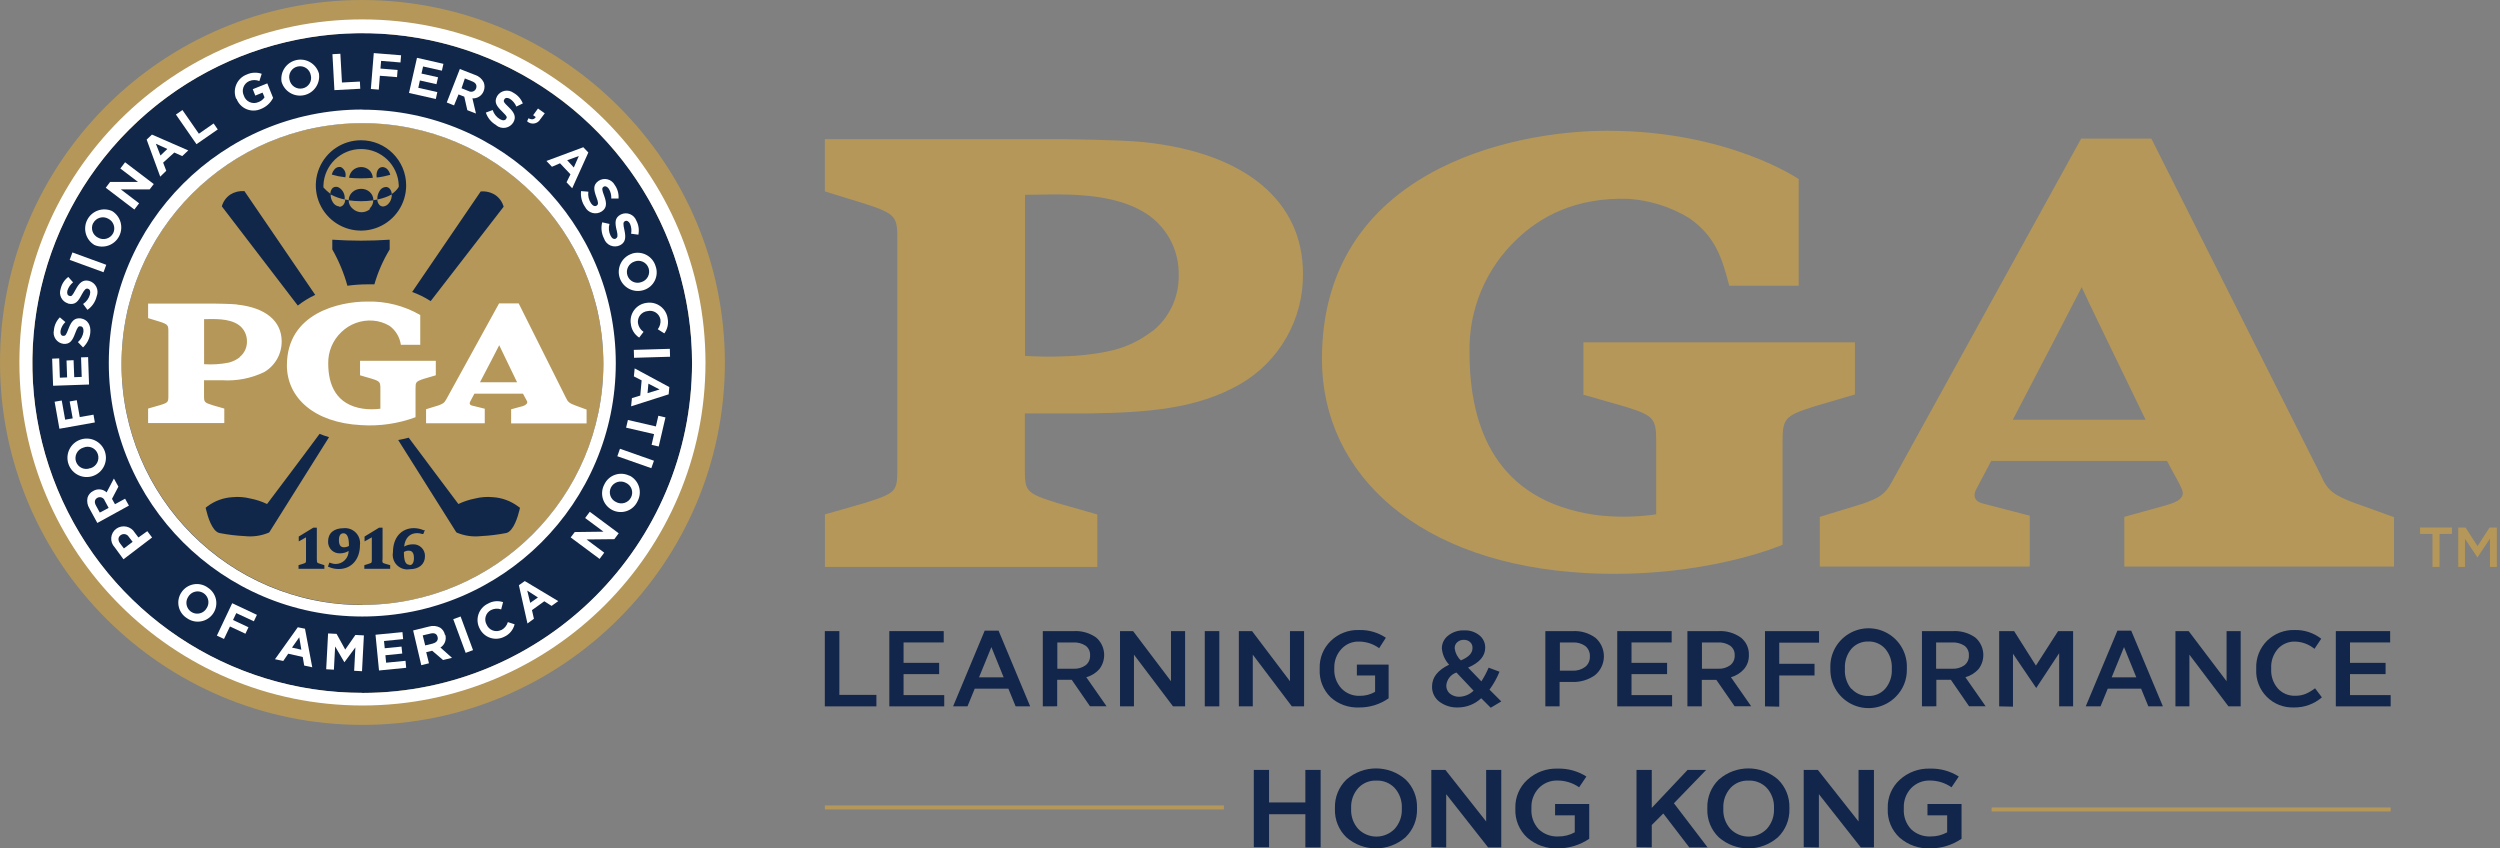<svg xmlns="http://www.w3.org/2000/svg" width="719" height="244" viewBox="0 0 719 244">
  <rect x="0" y="0" width="719" height="244" fill="#808080" stroke="none"/>
  <g fill="none" fill-rule="evenodd">
    <path fill="#B49759" fill-rule="nonzero" d="M678.008 144.973C671.031 142.382 669.423 141.15 667.438 136.617L618.724 39.857 598.545 39.857 544.086 138.601C542.122 142.32 540.326 143.197 535.73 144.868L523.364 148.649 523.364 162.938 583.755 162.938 583.755 148.315 570.344 144.826C567.482 144.137 567.608 142.215 568.255 140.92L572.663 132.564 623.236 132.564C625.91 137.64 626.641 138.664 627.414 140.481 628.709 143.176 626.202 144.388 623.048 145.286L610.953 148.649 610.953 162.938 688.516 162.938 688.516 148.733 677.862 144.889M578.888 120.72C586.784 105.659 597.897 84.164 598.691 82.597 599.464 84.414 609.616 105.387 617.074 120.72L578.888 120.72zM521.463 116.981L533.474 113.45 533.474 98.452 455.39 98.452 455.39 113.513 467.464 116.981C475.987 119.592 476.321 120.553 476.321 127.426L476.321 147.918C470.45 148.776 464.49 148.825 458.607 148.064 430.406 143.886 422.635 123.185 422.635 101.397 422.349 89.161 427.242 77.372 436.109 68.935 442.772 62.48 452.987 56.631 468.508 57.195 474.603 57.642 480.506 59.517 485.742 62.668 493.471 68.037 495.288 74.387 497.336 82.179L517.306 82.179 517.306 51.513C517.306 51.513 497.168 37.601 462.241 37.601 434.5 37.601 380.188 49.195 380.188 103.277 380.188 136.471 408.075 162.394 456.601 164.838 490.024 166.531 512.668 156.671 512.668 156.671L512.668 127.426C512.668 120.595 513.003 119.634 521.525 116.981M328.507 40.839C322.679 40.212 305.842 40.024 305.842 40.024L237.22 40.024 237.22 55.044 248.73 58.595C258.068 61.603 258.068 62.501 258.068 69.374L258.068 134.382C258.068 141.275 258.068 141.693 248.71 144.659L237.241 147.939 237.241 163.042 315.597 163.042 315.597 147.96 304.108 144.68C294.75 141.714 294.75 141.296 294.75 134.403L294.75 118.903 313.341 118.903C330.408 118.631 344.216 117.545 356.541 110.547 367.932 104.012 374.894 91.822 374.735 78.69 374.735 57.926 358.295 43.847 328.465 40.818M331.369 95.235C328.087 97.793 324.31 99.642 320.277 100.666 309.352 103.444 295.209 102.358 294.792 102.358L294.792 56.025C304.067 56.025 320.235 54.626 330.638 62.104 336.044 66.096 339.163 72.474 338.994 79.192 339.096 85.424 336.312 91.353 331.453 95.256"/>
    <path fill="#FFF" fill-rule="nonzero" d="M202.293,105.429 C202.293,160.275 157.831,204.737 102.985,204.737 C48.138,204.737 3.677,160.275 3.677,105.429 C3.677,50.582 48.138,6.121 102.985,6.121 C129.325,6.115 154.587,16.576 173.213,35.201 C191.838,53.826 202.299,79.089 202.293,105.429"/>
    <path fill="#B49759" fill-rule="nonzero" d="M104.238,0 C46.669,0 -2.96856641e-14,46.669 -2.96856641e-14,104.238 C-2.96856641e-14,161.807 46.669,208.477 104.238,208.477 C161.807,208.477 208.477,161.807 208.477,104.238 C208.362,46.717 161.76,0.115 104.238,0"/>
    <path fill="#11274A" fill-rule="nonzero" d="M104.196,9.546 C51.81,9.535 9.332,51.991 9.317,104.378 C9.301,156.764 51.754,199.245 104.141,199.264 C156.527,199.283 199.011,156.834 199.034,104.447 C199,52.074 156.57,9.616 104.196,9.546"/>
    <path fill="#B49759" fill-rule="nonzero" d="M104.238,173.967 C142.506,173.967 173.528,142.945 173.528,104.677 C173.528,66.409 142.506,35.387 104.238,35.387 C65.97,35.387 34.948,66.409 34.948,104.677 C34.994,142.926 65.989,173.921 104.238,173.967"/>
    <path fill="#11274A" d="M103.82,40.337 C98.563,40.337 93.824,43.505 91.814,48.363 C89.804,53.221 90.92,58.811 94.64,62.526 C98.361,66.24 103.953,67.347 108.807,65.329 C113.662,63.311 116.822,58.567 116.814,53.31 C116.802,46.142 110.988,40.337 103.82,40.337 M97.554,59.368 C96.805,59.296 96.136,58.868 95.757,58.219 C95.301,57.541 95.067,56.738 95.089,55.921 L95.089,55.921 C96.399,56.622 97.807,57.122 99.267,57.404 C99.267,58.428 98.682,59.389 97.637,59.493 M106.473,60.078 C105.064,61.358 102.912,61.358 101.502,60.078 C100.732,59.491 100.277,58.581 100.269,57.613 C100.269,57.613 100.269,57.613 100.269,57.613 C102.618,57.948 105.002,57.948 107.351,57.613 C107.35,58.516 106.962,59.375 106.285,59.974 M112.009,58.198 C111.638,58.843 110.991,59.282 110.254,59.389 C109.854,59.404 109.464,59.262 109.168,58.992 C108.755,58.556 108.517,57.983 108.5,57.383 C109.958,57.111 111.367,56.618 112.678,55.921 L112.678,55.921 C112.702,56.726 112.484,57.519 112.051,58.198 M112.678,55.879 C112.672,55.37 112.512,54.875 112.218,54.459 C111.957,54.039 111.501,53.78 111.006,53.769 C110.207,53.804 109.488,54.267 109.126,54.981 C108.686,55.702 108.475,56.54 108.521,57.383 C108.148,57.466 107.772,57.529 107.393,57.571 C107.392,56.668 107.004,55.809 106.327,55.211 C105.64,54.598 104.741,54.275 103.82,54.313 C102.899,54.302 102.009,54.646 101.335,55.273 C100.685,55.857 100.301,56.678 100.269,57.55 C99.882,57.505 99.499,57.435 99.12,57.341 C99.278,56.025 98.68,54.732 97.575,53.999 C97.02,53.621 96.291,53.621 95.736,53.999 C95.265,54.452 95,55.079 95.005,55.733 C94.29,55.188 93.626,54.58 93.021,53.916 L93.021,53.916 C93.021,53.686 93.021,53.477 93.021,53.226 C93.275,47.429 98.049,42.86 103.852,42.86 C109.654,42.86 114.428,47.429 114.683,53.226 C114.694,53.4 114.694,53.575 114.683,53.749 C114.156,54.596 113.442,55.311 112.594,55.837 M103.737,48.046 C102.853,48.076 102.012,48.433 101.376,49.048 C100.831,49.62 100.486,50.353 100.395,51.137 C102.667,51.346 104.953,51.346 107.225,51.137 C107.175,50.276 106.793,49.468 106.16,48.881 C105.488,48.305 104.621,48.007 103.737,48.046 M98.034,48.046 C97.442,47.925 96.828,48.096 96.384,48.505 C95.913,48.978 95.581,49.57 95.423,50.218 C96.694,50.586 97.994,50.844 99.308,50.991 C99.65,49.83 99.114,48.591 98.034,48.046 M109.899,48.046 C108.667,48.15 108.103,49.612 108.333,51.054 C109.654,50.907 110.961,50.648 112.239,50.281 C112.117,49.762 111.882,49.277 111.55,48.86 C111.169,48.332 110.55,48.027 109.899,48.046"/>
    <path fill="#11274A" fill-rule="nonzero" d="M90.66 84.811L70.293 54.96C68.863 54.852 67.436 55.203 66.219 55.963 65.037 56.769 64.179 57.968 63.796 59.347L85.647 87.882C87.193 86.667 88.876 85.637 90.66 84.811M123.853 86.608L144.847 59.451C144.465 58.073 143.606 56.874 142.424 56.067 141.179 55.285 139.711 54.933 138.246 55.065L118.527 83.976C120.32 84.61 122.037 85.444 123.645 86.461L123.853 86.608zM76.79 144.952C75.257 144.215 73.635 143.682 71.964 143.364 70.292 142.946 68.561 142.819 66.846 142.988 64.244 143.139 61.744 144.055 59.66 145.62L59.138 146.038 59.305 146.686C59.723 148.482 60.955 152.723 63.065 153.287 65.477 153.767 67.921 154.067 70.376 154.185 72.72 154.447 75.093 154.109 77.27 153.203L77.458 153.078 94.629 125.733C93.708 125.46 92.802 125.139 91.913 124.773 87.61 130.642 77.646 143.803 76.81 144.952M148.963 145.62C146.867 144.062 144.363 143.147 141.756 142.988 140.048 142.821 138.324 142.948 136.659 143.364 134.989 143.685 133.367 144.219 131.833 144.952 131.06 143.865 122.182 132.167 117.545 125.88 116.647 126.13 115.644 126.339 114.516 126.548L131.227 153.078 131.436 153.203C133.613 154.113 135.986 154.451 138.33 154.185 140.786 154.064 143.229 153.763 145.641 153.287 147.73 152.723 148.963 148.482 149.401 146.686L149.547 146.038 148.963 145.62zM107.664 81.803C108.684 78.267 110.166 74.882 112.072 71.734L112.072 68.935C106.577 69.307 101.064 69.307 95.569 68.935L95.569 71.734C97.444 75.023 98.903 78.531 99.914 82.179 101.748 81.921 103.598 81.788 105.45 81.782 106.223 81.782 106.954 81.782 107.664 81.782M91.12 160.953L91.12 151.762 90.096 151.762 85.918 154.31 85.918 155.71 88.007 154.54 88.007 154.54 88.007 160.995C88.007 161.872 88.007 161.872 87.004 162.186L85.856 162.541 85.856 163.585 86.608 163.585 89.114 163.585 93.292 163.585 93.292 162.541 91.913 162.102C91.182 161.872 91.141 161.872 91.141 160.953M110.025 160.953L110.025 151.762 109.022 151.762 104.844 154.31 104.844 155.71 106.933 154.54 106.933 154.54 106.933 160.995C106.933 161.872 106.933 161.872 105.93 162.186L104.781 162.541 104.781 163.585 105.533 163.585 108.04 163.585 112.218 163.585 112.218 162.541 110.756 162.123C110.004 161.893 109.962 161.893 109.962 160.974M98.828 151.908C96.029 151.908 94.358 153.328 94.358 155.71 94.311 156.658 94.678 157.579 95.363 158.236 96.048 158.893 96.984 159.221 97.93 159.136 98.757 159.121 99.566 158.883 100.269 158.446 100.269 160.515 98.599 162.195 96.53 162.206 96.036 162.195 95.548 162.096 95.089 161.914L94.734 161.789 94.316 162.958 94.629 163.084C95.513 163.463 96.466 163.655 97.428 163.648 101.084 163.648 103.528 160.869 103.528 156.754 103.695 155.444 103.253 154.129 102.329 153.184 101.405 152.24 100.1 151.77 98.786 151.908M100.353 157.005C99.947 157.247 99.488 157.384 99.016 157.402 98.222 157.402 97.47 157.13 97.47 155.313 97.47 154.436 97.7 153.37 98.765 153.37 99.831 153.37 100.353 154.519 100.353 156.796L100.353 157.005zM118.631 156.545C117.789 156.559 116.963 156.781 116.229 157.193 116.479 154.791 117.816 153.328 119.968 153.328 120.459 153.33 120.946 153.415 121.409 153.579L121.744 153.579 122.182 152.451 121.848 152.493C120.971 152.11 120.027 151.905 119.07 151.887 115.393 151.887 113.012 154.624 113.012 158.843 112.77 160.178 113.192 161.548 114.143 162.516 115.094 163.483 116.456 163.929 117.795 163.71 120.532 163.71 122.224 162.269 122.224 159.95 122.25 159.014 121.879 158.11 121.203 157.461 120.526 156.813 119.608 156.48 118.673 156.545M117.775 162.415C116.981 162.415 116.166 161.998 116.166 158.948L116.166 158.76C116.563 158.515 117.016 158.378 117.482 158.363 118.151 158.363 119.049 158.593 119.049 160.452 119.049 161.81 118.61 162.541 117.775 162.541"/>
    <path fill="#FFF" fill-rule="nonzero" d="M104.196,31.501 C63.938,31.501 31.3,64.133 31.292,104.391 C31.285,144.65 63.91,177.294 104.169,177.309 C144.427,177.325 177.078,144.706 177.101,104.447 C177.066,64.198 144.446,31.578 104.196,31.543 M104.196,174.009 C65.939,173.986 34.94,142.962 34.948,104.705 C34.956,66.448 65.967,35.436 104.224,35.428 C142.481,35.421 173.505,66.42 173.528,104.677 C173.482,142.926 142.487,173.921 104.238,173.967"/>
    <path fill="#FFF" fill-rule="nonzero" d="M104.238,5.577 C49.749,5.577 5.577,49.749 5.577,104.238 C5.577,158.727 49.749,202.899 104.238,202.899 C158.727,202.899 202.899,158.727 202.899,104.238 C202.83,49.778 158.698,5.647 104.238,5.577 M104.238,199.264 C65.862,199.29 31.251,176.19 16.551,140.74 C1.852,105.291 9.96,64.477 37.093,37.337 C64.226,10.198 105.038,2.081 140.491,16.773 C175.944,31.465 199.051,66.071 199.034,104.447 C198.977,156.804 156.554,199.237 104.196,199.306"/>
    <path fill="#FFF" fill-rule="nonzero" d="M59.744,168.975 C58.572,168.13 57.107,167.797 55.685,168.053 C54.263,168.309 53.006,169.132 52.203,170.332 L52.203,170.332 C51.387,171.519 51.093,172.988 51.389,174.397 C51.685,175.806 52.545,177.032 53.769,177.79 C54.943,178.629 56.406,178.958 57.826,178.702 C59.246,178.447 60.503,177.628 61.31,176.432 L61.31,176.432 C62.118,175.241 62.405,173.772 62.106,172.365 C61.806,170.958 60.946,169.733 59.723,168.975 M59.305,175.116 L59.305,175.116 C58.682,176.038 57.614,176.557 56.505,176.478 C55.395,176.399 54.411,175.734 53.925,174.734 C53.438,173.733 53.522,172.549 54.145,171.628 L54.145,171.628 C54.732,170.625 55.829,170.032 56.989,170.091 C58.149,170.149 59.18,170.849 59.663,171.906 C60.146,172.963 60,174.201 59.284,175.116"/>
    <polygon fill="#FFF" fill-rule="nonzero" points="62.376 182.803 64.423 183.764 66.136 180.171 70.585 182.26 71.463 180.401 67.013 178.312 67.953 176.328 73.009 178.688 73.886 176.829 66.784 173.487"/>
    <path fill="#FFF" fill-rule="nonzero" d="M85.647,180.401 L79.087,189.592 L81.469,190.094 L82.889,188.005 L87.067,188.945 L87.485,191.41 L89.804,191.911 L87.715,180.819 L85.647,180.401 Z M83.976,186.25 L86.064,183.284 L86.67,186.856 L83.976,186.25 Z"/>
    <polygon fill="#FFF" fill-rule="nonzero" points="99.287 186.814 96.802 182.302 94.358 182.177 93.814 192.475 96.029 192.601 96.384 185.916 99.016 190.428 99.079 190.428 102.212 186.187 101.857 192.914 104.113 193.039 104.656 182.741 102.212 182.615"/>
    <polygon fill="#FFF" fill-rule="nonzero" points="111.048 190.595 110.839 188.444 115.686 187.963 115.477 185.958 110.651 186.438 110.442 184.349 115.936 183.806 115.748 181.801 107.998 182.553 109.001 192.83 116.814 192.057 116.626 190.052"/>
    <path fill="#FFF" fill-rule="nonzero" d="M127.969,182.594 L127.969,182.594 C127.807,181.736 127.301,180.981 126.569,180.506 C125.594,179.985 124.452,179.872 123.394,180.192 L118.819,181.32 L121.159,191.305 L123.373,190.762 L122.579,187.566 L124.292,187.148 L124.292,187.148 L127.426,189.822 L129.995,189.196 L126.673,186.229 C127.898,185.465 128.469,183.983 128.073,182.594 M124.522,185.08 L122.287,185.623 L121.576,182.741 L123.77,182.218 C124.856,181.947 125.629,182.218 125.859,183.221 L125.859,183.221 C126.068,184.078 125.587,184.788 124.522,185.059"/>
    <polygon fill="#FFF" fill-rule="nonzero" points="132.071 177.371 134.327 177.371 134.327 187.69 132.071 187.69" transform="rotate(-20.27 133.199 182.53)"/>
    <path fill="#FFF" fill-rule="nonzero" d="M144.137 181.195C143.381 181.567 142.506 181.612 141.716 181.319 140.926 181.027 140.291 180.423 139.959 179.649L139.959 179.649C139.553 178.937 139.452 178.091 139.681 177.304 139.909 176.516 140.447 175.855 141.171 175.471 142.089 174.997 143.162 174.921 144.137 175.262L144.68 173.173C143.236 172.689 141.653 172.849 140.335 173.612 139.042 174.217 138.054 175.328 137.604 176.683 137.154 178.038 137.28 179.518 137.954 180.777L137.954 180.777C138.572 182.042 139.675 183.004 141.012 183.444 142.349 183.885 143.807 183.767 145.056 183.117 146.535 182.442 147.621 181.125 148.002 179.545L146.059 178.918C145.77 179.907 145.091 180.736 144.179 181.216M149.234 168.306L151.699 179.315 153.558 177.957 152.994 175.471 156.545 172.923 158.634 174.26 160.556 172.881 150.926 167.115 149.234 168.306zM154.707 171.836L152.493 173.382 151.636 169.852 154.707 171.836zM39.815 154.582L38.771 153.203C38.244 152.306 37.364 151.673 36.346 151.458 35.328 151.244 34.267 151.467 33.423 152.075L33.423 152.075C32.6 152.684 32.079 153.618 31.995 154.639 31.911 155.659 32.272 156.667 32.984 157.402L35.512 160.849 43.742 154.582 42.364 152.764 39.815 154.582zM35.637 157.736L34.572 156.336C33.883 155.417 33.883 154.519 34.697 153.913L34.697 153.913C35.064 153.644 35.528 153.542 35.974 153.633 36.42 153.725 36.806 154.001 37.037 154.394L38.144 155.835 35.637 157.736zM35.972 143.427L33.068 145.014 32.211 143.469 32.211 143.469 34.05 139.959 32.755 137.62 30.666 141.609C29.615 140.62 28.031 140.457 26.801 141.213L26.801 141.213C26.011 141.595 25.42 142.293 25.172 143.134 24.944 144.196 25.139 145.305 25.715 146.226L27.992 150.404 37.079 145.411 35.972 143.427zM28.702 147.417L27.616 145.432C27.073 144.471 27.177 143.615 28.034 143.155L28.034 143.155C28.417 142.955 28.869 142.933 29.27 143.093 29.671 143.254 29.983 143.582 30.123 143.991L31.251 146.08 28.702 147.417zM26.759 136.888C29.644 135.879 31.163 132.722 30.154 129.838 29.144 126.954 25.988 125.434 23.104 126.444L23.104 126.444C20.219 127.453 18.7 130.61 19.709 133.494 20.719 136.378 23.875 137.898 26.759 136.888L26.759 136.888zM25.924 134.653C25.141 134.962 24.266 134.938 23.502 134.587 22.737 134.236 22.148 133.589 21.871 132.794 21.591 131.98 21.655 131.087 22.05 130.321 22.444 129.556 23.134 128.985 23.96 128.742L23.96 128.742C24.757 128.392 25.665 128.394 26.46 128.748 27.255 129.102 27.865 129.774 28.138 130.601 28.412 131.415 28.345 132.305 27.951 133.069 27.558 133.833 26.871 134.404 26.049 134.653L25.924 134.653z"/>
    <polygon fill="#FFF" fill-rule="nonzero" points="26.885 119.258 22.937 119.947 22.08 115.101 20.033 115.456 20.91 120.323 18.738 120.699 17.756 115.184 15.709 115.539 17.088 123.31 27.282 121.493"/>
    <polygon fill="#FFF" fill-rule="nonzero" points="25.339 102.713 23.313 102.776 23.501 108.395 21.349 108.479 21.161 103.591 19.135 103.674 19.302 108.541 17.213 108.625 17.025 103.068 14.999 103.152 15.27 110.944 25.61 110.589"/>
    <path fill="#FFF" fill-rule="nonzero" d="M18.132 98.891L18.132 98.891C20.221 99.099 20.889 97.804 21.641 95.799 22.268 94.128 22.581 93.71 23.166 93.856L23.166 93.856C23.772 93.856 24.086 94.504 24.002 95.444 23.839 96.583 23.276 97.627 22.414 98.389L23.877 99.914C25.054 98.819 25.796 97.335 25.966 95.736 26.195 93.522 25.214 91.851 23.166 91.558L23.166 91.558C21.349 91.37 20.493 92.478 19.72 94.504 18.947 96.53 18.821 96.593 18.153 96.593L18.153 96.593C17.652 96.593 17.296 96.05 17.401 95.172 17.588 94.197 18.077 93.305 18.8 92.624L17.213 91.266C16.229 92.262 15.623 93.569 15.5 94.963 15.298 95.852 15.48 96.784 16.001 97.531 16.522 98.279 17.333 98.772 18.236 98.891M19.615 87.318L19.615 87.318C21.704 87.798 22.498 86.649 23.501 84.728 24.357 83.161 24.712 82.889 25.276 83.035L25.276 83.035C25.861 83.182 26.091 83.808 25.861 84.728 25.553 85.833 24.855 86.79 23.898 87.422L25.151 89.114C26.484 88.19 27.429 86.807 27.804 85.229 28.167 84.348 28.131 83.354 27.707 82.501 27.283 81.649 26.511 81.021 25.59 80.779L25.59 80.779C23.835 80.341 22.811 81.323 21.788 83.223 20.764 85.124 20.597 85.312 19.929 85.083L19.929 85.083C19.448 84.957 19.176 84.435 19.385 83.579 19.682 82.642 20.249 81.813 21.015 81.197L19.636 79.651C18.521 80.497 17.744 81.711 17.443 83.077 17.147 83.908 17.203 84.823 17.597 85.611 17.991 86.4 18.69 86.993 19.532 87.255"/>
    <polygon fill="#FFF" fill-rule="nonzero" points="24.162 70.269 26.439 70.269 26.439 80.63 24.162 80.63" transform="rotate(-69.95 25.3 75.45)"/>
    <path fill="#FFF" fill-rule="nonzero" d="M27.156,70.46 L27.156,70.46 C29.819,71.623 32.927,70.52 34.262,67.939 C35.596,65.358 34.699,62.185 32.211,60.684 L32.211,60.684 C29.549,59.521 26.441,60.624 25.106,63.205 C23.772,65.786 24.668,68.959 27.156,70.46 M26.801,64.193 C27.191,63.436 27.872,62.87 28.688,62.626 C29.503,62.382 30.383,62.48 31.125,62.898 L31.125,62.898 C31.869,63.262 32.437,63.908 32.704,64.692 C32.97,65.476 32.914,66.334 32.546,67.076 C32.148,67.831 31.461,68.392 30.643,68.632 C29.824,68.872 28.943,68.771 28.201,68.35 L28.201,68.35 C27.453,67.99 26.881,67.345 26.614,66.559 C26.347,65.774 26.407,64.913 26.78,64.172"/>
    <polygon fill="#FFF" fill-rule="nonzero" points="40.003 58.47 34.76 54.48 43.032 54.48 44.223 52.934 35.972 46.667 34.614 48.463 39.69 52.328 31.668 52.328 30.415 53.999 38.645 60.266"/>
    <path fill="#FFF" fill-rule="nonzero" d="M47.816,49.111 L46.918,46.771 L50.135,43.868 L52.412,44.891 L54.145,43.262 L43.701,38.708 L42.176,40.149 L46.082,50.803 L47.816,49.111 Z M48.129,42.844 L46.145,44.724 L44.829,41.34 L48.129,42.844 Z"/>
    <polygon fill="#FFF" fill-rule="nonzero" points="62.627 37.225 61.436 35.512 57.195 38.457 52.474 31.647 50.594 32.943 56.506 41.466"/>
    <path fill="#FFF" fill-rule="nonzero" d="M68.016 28.368C68.51 29.732 69.55 30.827 70.887 31.391 72.224 31.954 73.735 31.933 75.056 31.334 76.567 30.736 77.807 29.607 78.544 28.159L76.873 23.981 72.695 25.652 73.426 27.49 75.515 26.634 76.079 27.992C75.653 28.633 75.03 29.117 74.304 29.371 73.505 29.727 72.592 29.725 71.794 29.366 70.996 29.007 70.389 28.325 70.126 27.49L70.126 27.49C69.761 26.731 69.723 25.856 70.018 25.068 70.314 24.279 70.919 23.645 71.693 23.313 72.622 22.926 73.667 22.926 74.596 23.313L75.265 21.224C73.857 20.735 72.315 20.809 70.961 21.433 69.617 21.94 68.535 22.971 67.964 24.29 67.393 25.609 67.382 27.103 67.932 28.431L68.016 28.368zM80.967 23.48C81.758 26.287 84.598 27.993 87.448 27.374 90.298 26.754 92.172 24.022 91.725 21.14L91.725 21.14C90.926 18.349 88.1 16.656 85.262 17.268 82.424 17.879 80.546 20.586 80.967 23.459L80.967 23.48zM85.647 19.114C86.479 18.937 87.348 19.106 88.054 19.583 88.759 20.059 89.24 20.803 89.386 21.641L89.386 21.641C89.598 22.457 89.465 23.324 89.018 24.039 88.572 24.754 87.851 25.255 87.025 25.422 86.193 25.6 85.325 25.434 84.616 24.962 83.908 24.49 83.421 23.752 83.265 22.916L83.265 22.916C83.054 22.094 83.189 21.222 83.639 20.503 84.089 19.784 84.815 19.282 85.647 19.114"/>
    <polygon fill="#FFF" fill-rule="nonzero" points="103.612 25.527 103.507 23.459 98.347 23.73 97.888 15.458 95.611 15.584 96.175 25.924"/>
    <polygon fill="#FFF" fill-rule="nonzero" points="109.252 21.788 114.182 22.185 114.349 20.117 109.419 19.72 109.607 17.505 115.184 17.965 115.351 15.897 107.497 15.27 106.661 25.59 108.938 25.778"/>
    <polygon fill="#FFF" fill-rule="nonzero" points="125.775 26.488 120.302 25.255 120.762 23.145 125.525 24.211 125.984 22.226 121.221 21.161 121.681 19.114 127.091 20.325 127.53 18.362 119.926 16.628 117.628 26.738 125.337 28.472"/>
    <path fill="#FFF" fill-rule="nonzero" d="M131.875 27.156L133.525 27.804 133.525 27.804 134.403 31.689 136.888 32.65 135.865 28.284C137.286 28.376 138.6 27.528 139.103 26.195L139.103 26.195C139.437 25.379 139.437 24.463 139.103 23.647 138.599 22.652 137.719 21.9 136.659 21.558L132.251 19.845 128.491 29.475 130.58 30.311 131.875 27.156zM133.692 22.561L135.781 23.396C136.826 23.793 137.264 24.503 136.909 25.485L136.909 25.485C136.743 25.871 136.422 26.17 136.025 26.309 135.628 26.448 135.191 26.414 134.82 26.216L132.731 25.381 133.692 22.561zM142.758 36.076C143.504 36.668 144.47 36.909 145.406 36.737 146.343 36.565 147.16 35.996 147.646 35.178L147.646 35.178C148.545 33.611 147.897 32.358 146.33 30.854 144.764 29.35 144.722 29.141 145.056 28.556L145.056 28.556C145.307 28.117 145.913 27.992 146.665 28.431 147.484 28.969 148.124 29.74 148.503 30.645L150.362 29.747C149.852 28.45 148.907 27.372 147.688 26.697 146.955 26.159 146.03 25.953 145.137 26.127 144.244 26.302 143.465 26.842 142.988 27.616L142.988 27.616C141.985 29.412 142.863 30.561 144.409 32.065 145.954 33.569 145.85 33.736 145.578 34.154L145.578 34.154C145.265 34.697 144.597 34.739 143.782 34.28 142.786 33.688 142.043 32.751 141.693 31.647L139.729 32.379C140.242 33.912 141.307 35.2 142.717 35.992M155.459 34.217L156.671 32.588 154.728 31.209 153.328 33.131 154.08 33.653C153.663 34.384 152.952 34.509 151.991 34.008L151.595 34.885C152.154 35.409 152.928 35.64 153.683 35.508 154.438 35.377 155.088 34.899 155.438 34.217M161.057 46.959L164.066 50.135 162.938 52.432 164.567 54.145 169.204 43.868 167.763 42.343 157.151 46.291 158.739 47.962 161.057 46.959zM166.468 44.87L165.026 48.171 163.126 46.082 166.468 44.87zM167.115 54.96C166.933 56.567 167.341 58.186 168.264 59.514 168.691 60.369 169.465 60.999 170.389 61.243 171.313 61.487 172.297 61.321 173.09 60.788L173.09 60.788C174.573 59.765 174.51 58.365 173.758 56.318 173.111 54.605 173.027 54.104 173.591 53.707L173.591 53.707C174.009 53.435 174.594 53.581 175.095 54.292 175.611 55.131 175.859 56.107 175.805 57.091L177.894 57.091C177.996 55.699 177.604 54.316 176.787 53.184 176.357 52.383 175.609 51.799 174.727 51.577 173.844 51.354 172.909 51.513 172.15 52.015L172.15 52.015C170.458 53.184 170.771 54.626 171.502 56.652 172.15 58.323 172.108 58.741 171.628 59.117L171.628 59.117C171.126 59.472 170.5 59.222 169.977 58.47 169.321 57.487 169.046 56.298 169.204 55.127L167.115 54.96zM177.351 66.157C177.748 67.912 177.644 68.246 177.121 68.622L177.121 68.622C176.578 68.893 175.993 68.622 175.576 67.724 175.072 66.69 174.968 65.507 175.283 64.402L173.194 63.943C172.793 65.507 172.978 67.164 173.716 68.601 174.018 69.507 174.695 70.24 175.575 70.612 176.455 70.984 177.452 70.959 178.312 70.544L178.312 70.544C179.921 69.708 180.046 68.329 179.586 66.199 179.19 64.402 179.169 63.901 179.774 63.587L179.774 63.587C180.234 63.358 180.798 63.587 181.195 64.36 181.584 65.261 181.693 66.258 181.508 67.222L183.597 67.494C183.879 66.123 183.672 64.697 183.012 63.462 182.696 62.61 182.036 61.93 181.194 61.588 180.351 61.246 179.404 61.275 178.584 61.666L178.584 61.666C176.745 62.606 176.85 64.068 177.33 66.157M181.738 72.967C178.854 73.913 177.283 77.018 178.229 79.902 179.175 82.786 182.28 84.358 185.164 83.411L185.164 83.411C186.543 82.975 187.683 81.994 188.322 80.697 188.961 79.4 189.042 77.898 188.548 76.539 188.134 75.151 187.179 73.987 185.898 73.311 184.617 72.636 183.117 72.504 181.738 72.946L181.738 72.967zM182.511 75.202C183.302 74.904 184.181 74.943 184.943 75.31 185.704 75.677 186.283 76.34 186.543 77.145 186.809 77.951 186.738 78.83 186.344 79.582 185.95 80.334 185.268 80.895 184.454 81.135L184.454 81.135C183.665 81.432 182.789 81.393 182.031 81.025 181.272 80.658 180.698 79.995 180.443 79.192 180.182 78.386 180.257 77.509 180.65 76.758 181.043 76.008 181.721 75.447 182.532 75.202L182.511 75.202zM185.916 87.109L185.916 87.109C184.512 87.289 183.241 88.031 182.395 89.165 181.548 90.299 181.198 91.728 181.425 93.125 181.58 94.745 182.464 96.205 183.827 97.094L185.08 95.444C184.217 94.86 183.635 93.945 183.472 92.916 183.372 92.089 183.611 91.256 184.134 90.607 184.657 89.958 185.42 89.548 186.25 89.469L186.25 89.469C187.067 89.279 187.926 89.433 188.625 89.895 189.325 90.358 189.803 91.088 189.948 91.913 190.065 92.905 189.787 93.903 189.175 94.692L191.055 95.882C191.946 94.686 192.302 93.173 192.037 91.705 191.868 90.268 191.118 88.964 189.961 88.095 188.804 87.227 187.342 86.87 185.916 87.109"/>
    <polygon fill="#FFF" fill-rule="nonzero" points="182.317 100.473 192.678 100.473 192.678 102.75 182.317 102.75" transform="rotate(-1.68 187.498 101.612)"/>
    <path fill="#FFF" fill-rule="nonzero" d="M182.302,108.249 L184.537,109.398 L184.14,113.764 L181.738,114.495 L181.508,116.855 L192.308,113.409 L192.496,111.32 L182.532,105.951 L182.302,108.249 Z M186.48,110.338 L189.697,112.009 L186.229,113.074 L186.48,110.338 Z"/>
    <polygon fill="#FFF" fill-rule="nonzero" points="188.632 122.642 180.589 120.783 180.067 122.997 188.109 124.856 187.399 127.948 189.446 128.407 191.389 120.052 189.342 119.571"/>
    <polygon fill="#FFF" fill-rule="nonzero" points="181.672 126.678 183.949 126.678 183.949 137.039 181.672 137.039" transform="rotate(-70.62 182.81 131.859)"/>
    <path fill="#FFF" fill-rule="nonzero" d="M181.07,136.847 L181.07,136.847 C179.781,136.182 178.277,136.072 176.905,136.541 C175.533,137.01 174.412,138.018 173.8,139.332 C173.114,140.609 172.97,142.109 173.403,143.492 C173.835,144.876 174.807,146.027 176.098,146.686 L176.098,146.686 C177.394,147.346 178.905,147.447 180.278,146.966 C181.651,146.484 182.767,145.462 183.367,144.137 C184.054,142.86 184.197,141.361 183.765,139.977 C183.332,138.594 182.361,137.443 181.07,136.784 M181.487,143.051 C181.105,143.809 180.431,144.38 179.619,144.632 C178.808,144.884 177.929,144.796 177.184,144.388 L177.184,144.388 C176.425,144.039 175.839,143.399 175.56,142.612 C175.281,141.825 175.332,140.959 175.701,140.21 C176.088,139.45 176.766,138.879 177.58,138.627 C178.395,138.375 179.277,138.464 180.025,138.873 L180.025,138.873 C180.784,139.221 181.37,139.862 181.645,140.651 C181.921,141.439 181.864,142.306 181.487,143.051"/>
    <polygon fill="#FFF" fill-rule="nonzero" points="168.285 148.983 173.57 152.911 165.298 153.015 164.128 154.561 172.442 160.744 173.779 158.948 168.682 155.146 176.683 155.062 177.936 153.37 169.622 147.187"/>
    <path fill="#FFF" fill-rule="nonzero" d="M121.994 108.917L125.337 107.936 125.337 103.758 103.549 103.758 103.549 107.936 106.912 108.917C109.293 109.649 109.398 109.92 109.398 111.821L109.398 117.545C107.755 117.766 106.09 117.766 104.447 117.545 96.572 116.396 94.399 110.589 94.399 104.51 94.338 101.111 95.711 97.843 98.18 95.506 100.588 93.168 103.878 91.968 107.225 92.206 108.922 92.326 110.568 92.841 112.03 93.71 113.806 95.015 114.98 96.98 115.289 99.162L120.866 99.162 120.866 90.597C116.201 87.903 110.876 86.565 105.492 86.733 97.763 86.733 82.513 89.95 82.513 105.074 82.513 114.349 90.305 121.576 103.841 122.266 109.166 122.622 114.506 121.846 119.508 119.989L119.508 111.821C119.508 109.92 119.508 109.732 121.973 108.917M68.1 87.548C66.47 87.38 61.833 87.318 61.833 87.318L42.594 87.318 42.594 91.496 45.811 92.478C48.422 93.313 48.422 93.564 48.422 95.486L48.422 113.722C48.422 115.644 48.422 115.811 45.79 116.584L42.594 117.503 42.594 121.681 64.507 121.681 64.507 117.503 61.29 116.584C58.678 115.769 58.678 115.644 58.678 113.722L58.678 109.356 63.88 109.356C68.03 109.628 72.18 108.829 75.933 107.037 79.098 105.216 81.037 101.832 81.009 98.18 81.009 92.373 76.434 88.446 68.1 87.589M68.935 102.755C68.011 103.468 66.952 103.986 65.823 104.28 63.48 104.755 61.084 104.91 58.699 104.74L58.699 91.788C61.29 91.788 65.823 91.412 68.726 93.501 70.197 94.604 71.051 96.343 71.024 98.18 71.067 99.921 70.294 101.583 68.935 102.672M165.737 116.709C163.773 115.999 163.334 115.644 162.77 114.411L149.171 87.255 143.531 87.255 128.324 114.892C127.76 115.936 127.279 116.166 126.005 116.626L122.537 117.691 122.537 121.723 139.416 121.723 139.416 117.545 135.781 116.647C134.967 116.459 135.008 115.915 135.196 115.56 135.196 115.56 135.677 114.62 136.429 113.221L150.404 113.221C151.156 114.641 151.365 114.934 151.595 115.435 151.824 115.936 151.26 116.521 150.383 116.793L146.999 117.712 146.999 121.764 168.703 121.764 168.703 117.795 165.737 116.709M138.037 109.941C140.252 105.763 143.364 99.726 143.573 99.287 143.782 99.789 146.623 105.554 148.712 109.941L138.037 109.941z"/>
    <polygon fill="#B49759" fill-rule="nonzero" points="699.587 153.558 696.015 153.558 696.015 151.72 705.185 151.72 705.185 153.558 701.613 153.558 701.613 163.042 699.587 163.042"/>
    <polygon fill="#B49759" fill-rule="nonzero" points="706.982 151.72 709.092 151.72 712.538 157.068 715.985 151.72 718.095 151.72 718.095 163.042 716.111 163.042 716.111 154.916 712.538 160.264 712.476 160.264 708.925 154.958 708.925 163.042 706.982 163.042"/>
    <polygon fill="#12254A" fill-rule="nonzero" points="237.22 203.15 237.22 181.508 241.398 181.508 241.398 199.849 252.052 199.849 252.052 203.15"/>
    <polygon fill="#12254A" fill-rule="nonzero" points="255.77 203.15 255.77 181.508 271.416 181.508 271.416 184.767 259.864 184.767 259.864 190.637 270.1 190.637 270.1 193.875 259.864 193.875 259.864 199.912 271.563 199.912 271.563 203.15"/>
    <path fill="#12254A" fill-rule="nonzero" d="M274.111 203.15L283.198 181.383 287.188 181.383 296.275 203.15 292.097 203.15 290.008 198.053 280.336 198.053 278.247 203.15 274.111 203.15zM281.569 194.794L288.65 194.794 285.12 186.104 281.569 194.794zM299.91 203.15L299.91 181.508 308.829 181.508C311.103 181.383 313.354 182.023 315.221 183.326 317.918 185.62 318.34 189.627 316.182 192.433 315.18 193.559 313.875 194.371 312.422 194.773L318.25 203.129 313.488 203.129 308.224 195.504 304.046 195.504 304.046 203.129 299.91 203.15zM304.087 192.329L308.746 192.329C309.989 192.4 311.219 192.046 312.234 191.326 313.102 190.638 313.577 189.569 313.509 188.464 313.576 187.389 313.097 186.353 312.234 185.707 311.18 185.026 309.936 184.697 308.683 184.767L304.087 184.767 304.087 192.329z"/>
    <polygon fill="#12254A" fill-rule="nonzero" points="322.115 203.15 322.115 181.508 325.875 181.508 336.779 195.922 336.779 181.508 340.832 181.508 340.832 203.15 337.364 203.15 326.126 188.276 326.126 203.15"/>
    <polygon fill="#12254A" fill-rule="nonzero" points="346.493 203.15 346.493 181.508 350.671 181.508 350.671 203.15"/>
    <polygon fill="#12254A" fill-rule="nonzero" points="356.29 203.15 356.29 181.508 360.092 181.508 370.996 195.922 370.996 181.508 375.049 181.508 375.049 203.15 371.539 203.15 360.301 188.276 360.301 203.15"/>
    <path fill="#12254A" fill-rule="nonzero" d="M390.904 203.463C387.888 203.611 384.937 202.56 382.694 200.539 380.554 198.458 379.406 195.561 379.54 192.58L379.54 192.183C379.446 189.22 380.616 186.357 382.757 184.307 384.936 182.205 387.878 181.081 390.904 181.195 393.627 181.122 396.306 181.895 398.57 183.409L396.648 186.417C394.962 185.187 392.929 184.522 390.841 184.516 388.947 184.456 387.119 185.217 385.828 186.605 384.443 188.078 383.693 190.036 383.739 192.057L383.739 192.371C383.644 194.462 384.397 196.503 385.828 198.032 387.194 199.437 389.092 200.196 391.05 200.121 392.604 200.151 394.136 199.753 395.479 198.972L395.479 194.272 390.235 194.272 390.235 191.138 399.364 191.138 399.364 200.831C396.89 202.575 393.93 203.496 390.904 203.463L390.904 203.463zM431.764 201.729L428.735 203.547 425.998 200.81C424.169 202.521 421.756 203.47 419.251 203.463 417.343 203.528 415.471 202.939 413.945 201.792 412.587 200.757 411.809 199.133 411.856 197.426L411.856 197.426C411.856 194.815 413.485 192.747 416.765 191.159 415.561 189.871 414.825 188.216 414.676 186.459L414.676 186.459C414.68 185.04 415.335 183.7 416.452 182.824 417.779 181.758 419.451 181.215 421.152 181.299 422.718 181.232 424.255 181.737 425.476 182.72 426.553 183.581 427.17 184.892 427.147 186.271L427.147 186.271C427.147 188.694 425.497 190.595 422.217 191.995L426.04 195.964C426.848 194.71 427.546 193.389 428.129 192.016L431.262 193.185C430.512 195.015 429.544 196.747 428.38 198.345L431.764 201.729zM423.805 198.638L418.875 193.415C417.225 193.968 416.071 195.461 415.95 197.196L415.95 197.196C415.936 198.08 416.319 198.924 416.995 199.494 417.761 200.099 418.714 200.417 419.69 200.392 421.234 200.348 422.704 199.721 423.805 198.638L423.805 198.638zM423.491 186.438L423.491 186.313C423.521 185.687 423.268 185.081 422.802 184.663 422.311 184.22 421.666 183.988 421.006 184.015 420.305 183.982 419.621 184.231 419.105 184.704 418.612 185.125 418.342 185.75 418.373 186.396L418.373 186.522C418.549 187.829 419.177 189.034 420.149 189.927 422.363 189.008 423.491 187.838 423.491 186.438L423.491 186.438zM444.443 203.15L444.443 181.508 452.381 181.508C454.706 181.385 457.002 182.072 458.878 183.451 460.434 184.813 461.313 186.79 461.281 188.858 461.249 190.926 460.309 192.875 458.711 194.188 456.779 195.55 454.45 196.233 452.089 196.131L448.538 196.131 448.538 203.15 444.443 203.15zM448.621 192.893L452.277 192.893C453.58 192.955 454.865 192.564 455.912 191.786 456.799 191.072 457.295 189.979 457.249 188.84 457.324 187.672 456.835 186.538 455.933 185.791 454.877 185.053 453.604 184.692 452.319 184.767L448.621 184.767 448.621 192.893z"/>
    <polygon fill="#12254A" fill-rule="nonzero" points="465.124 203.15 465.124 181.508 480.77 181.508 480.77 184.767 469.218 184.767 469.218 190.637 479.454 190.637 479.454 193.875 469.218 193.875 469.218 199.912 480.896 199.912 480.896 203.15"/>
    <path fill="#12254A" fill-rule="nonzero" d="M485.303,203.15 L485.303,181.508 L494.223,181.508 C496.498,181.376 498.75,182.017 500.615,183.326 C502.184,184.531 503.065,186.426 502.976,188.402 C503.025,189.873 502.527,191.31 501.576,192.433 C500.574,193.559 499.268,194.371 497.816,194.773 L503.644,203.129 L498.881,203.129 L493.617,195.525 L489.439,195.525 L489.439,203.15 L485.303,203.15 Z M489.481,192.329 L494.139,192.329 C495.376,192.4 496.599,192.046 497.607,191.326 C498.479,190.64 498.963,189.572 498.902,188.464 C498.961,187.386 498.474,186.351 497.607,185.707 C496.555,185.02 495.31,184.691 494.056,184.767 L489.481,184.767 L489.481,192.329 Z"/>
    <polygon fill="#12254A" fill-rule="nonzero" points="507.613 203.15 507.613 181.508 523.155 181.508 523.155 184.83 511.707 184.83 511.707 190.908 521.86 190.908 521.86 194.272 511.707 194.272 511.707 203.233"/>
    <path fill="#12254A" fill-rule="nonzero" d="M545.214 200.392C542.062 203.58 537.29 204.534 533.155 202.802 529.02 201.07 526.352 196.999 526.414 192.517L526.414 192.183C526.237 188.139 528.294 184.325 531.77 182.25 535.245 180.176 539.579 180.176 543.054 182.25 546.53 184.325 548.586 188.139 548.41 192.183L548.41 192.496C548.477 195.456 547.321 198.312 545.214 200.392L545.214 200.392zM532.492 198.074C533.726 199.455 535.508 200.22 537.36 200.163 539.204 200.213 540.977 199.449 542.206 198.074 543.511 196.517 544.182 194.525 544.086 192.496L544.086 192.183C544.18 190.144 543.501 188.145 542.185 186.584 540.946 185.197 539.156 184.432 537.297 184.495 535.46 184.451 533.696 185.214 532.472 186.584 531.165 188.149 530.494 190.147 530.591 192.183L530.591 192.496C530.48 194.513 531.12 196.501 532.388 198.074L532.492 198.074zM552.755 203.15L552.755 181.508 561.675 181.508C563.949 181.383 566.199 182.023 568.067 183.326 570.763 185.62 571.186 189.627 569.028 192.433 568.014 193.555 566.703 194.366 565.247 194.773L571.075 203.129 566.312 203.129 561.069 195.504 556.891 195.504 556.891 203.129 552.755 203.15zM556.829 192.329L561.487 192.329C562.729 192.396 563.958 192.043 564.975 191.326 565.843 190.638 566.319 189.569 566.25 188.464 566.317 187.389 565.838 186.353 564.975 185.707 563.921 185.026 562.678 184.697 561.424 184.767L556.829 184.767 556.829 192.329z"/>
    <polygon fill="#12254A" fill-rule="nonzero" points="574.961 203.15 574.961 181.508 579.264 181.508 585.531 191.431 591.902 181.508 596.226 181.508 596.226 203.15 592.215 203.15 592.215 187.859 585.614 197.865 585.614 197.865 578.93 188.005 578.93 203.233"/>
    <path fill="#12254A" fill-rule="nonzero" d="M599.861,203.15 L608.969,181.383 L612.938,181.383 L622.045,203.15 L617.868,203.15 L615.779,198.053 L606.19,198.053 L604.101,203.15 L599.861,203.15 Z M607.318,194.794 L614.4,194.794 L610.87,186.104 L607.318,194.794 Z"/>
    <polygon fill="#12254A" fill-rule="nonzero" points="625.659 203.15 625.659 181.508 629.461 181.508 640.365 195.922 640.365 181.508 644.418 181.508 644.418 203.15 640.909 203.15 629.67 188.276 629.67 203.15"/>
    <path fill="#12254A" fill-rule="nonzero" d="M659.772,203.463 C656.833,203.59 653.977,202.473 651.906,200.385 C649.834,198.298 648.739,195.433 648.888,192.496 L648.888,192.183 C648.782,189.222 649.918,186.352 652.022,184.266 C654.148,182.204 657.021,181.095 659.981,181.195 C662.729,181.124 665.417,182.01 667.584,183.702 L665.642,186.605 C664.067,185.306 662.104,184.571 660.064,184.516 C658.189,184.46 656.382,185.223 655.113,186.605 C653.783,188.142 653.095,190.132 653.192,192.162 L653.192,192.433 C653.088,194.471 653.776,196.47 655.113,198.011 C656.383,199.404 658.201,200.168 660.085,200.1 C661.099,200.124 662.107,199.946 663.051,199.578 C664.038,199.158 664.966,198.611 665.809,197.948 L667.772,200.559 C665.552,202.477 662.705,203.51 659.772,203.463 L659.772,203.463 Z"/>
    <polygon fill="#12254A" fill-rule="nonzero" points="671.783 203.15 671.783 181.508 687.408 181.508 687.408 184.767 675.857 184.767 675.857 190.637 686.092 190.637 686.092 193.875 675.857 193.875 675.857 199.912 687.555 199.912 687.555 203.15"/>
    <rect width="114.767" height="1.149" x="237.22" y="231.643" fill="#B49759" fill-rule="nonzero"/>
    <rect width="114.767" height="1.149" x="572.788" y="232.228" fill="#B49759" fill-rule="nonzero"/>
    <polygon fill="#12254A" fill-rule="nonzero" points="360.593 243.654 360.593 221.428 364.98 221.428 364.98 230.786 375.425 230.786 375.425 221.428 379.812 221.428 379.812 243.717 375.425 243.717 375.425 234.171 364.98 234.171 364.98 243.654"/>
    <path fill="#12254A" fill-rule="nonzero" d="M404.21,240.813 C399.346,245.061 392.092,245.061 387.227,240.813 C385.027,238.693 383.828,235.741 383.927,232.687 L383.927,232.353 C383.835,229.284 385.041,226.319 387.248,224.185 C392.119,219.935 399.381,219.935 404.252,224.185 C406.438,226.313 407.628,229.262 407.532,232.311 L407.532,232.646 C407.629,235.715 406.422,238.683 404.21,240.813 Z M390.632,238.411 C392.007,239.815 393.89,240.606 395.855,240.606 C397.82,240.606 399.702,239.815 401.077,238.411 C402.495,236.85 403.245,234.795 403.166,232.687 L403.166,232.353 C403.252,230.232 402.502,228.162 401.077,226.588 C399.711,225.17 397.8,224.409 395.834,224.499 C393.893,224.417 392.012,225.179 390.674,226.588 C389.26,228.151 388.511,230.204 388.585,232.311 L388.585,232.646 C388.484,234.762 389.219,236.833 390.632,238.411 L390.632,238.411 Z"/>
    <polygon fill="#12254A" fill-rule="nonzero" points="411.647 243.654 411.647 221.428 415.7 221.428 427.419 236.259 427.419 221.428 431.764 221.428 431.764 243.717 427.983 243.717 415.929 228.405 415.929 243.717"/>
    <path fill="#12254A" fill-rule="nonzero" d="M448.016,243.989 C444.786,244.127 441.627,243.012 439.2,240.876 C436.926,238.766 435.69,235.766 435.816,232.666 L435.816,232.374 C435.734,229.3 436.992,226.342 439.263,224.269 C441.645,222.09 444.789,220.934 448.016,221.052 C450.925,220.975 453.79,221.768 456.246,223.329 L454.157,226.421 C452.317,225.145 450.129,224.467 447.89,224.478 C445.869,224.43 443.921,225.234 442.522,226.692 C441.106,228.213 440.354,230.235 440.433,232.311 L440.433,232.646 C440.304,234.792 441.059,236.898 442.522,238.474 C444.023,239.907 446.047,240.662 448.12,240.563 C449.792,240.593 451.442,240.183 452.904,239.372 L452.904,234.484 L447.243,234.484 L447.243,231.225 L457.061,231.225 L457.061,241.231 C454.392,243.039 451.239,244 448.016,243.989 L448.016,243.989 Z"/>
    <polygon fill="#12254A" fill-rule="nonzero" points="470.66 243.654 470.66 221.428 475.047 221.428 475.047 232.353 485.345 221.428 490.693 221.428 481.418 231.016 491.11 243.717 485.846 243.717 478.368 233.962 475.047 237.262 475.047 243.696"/>
    <path fill="#12254A" fill-rule="nonzero" d="M511.311,240.813 C506.446,245.061 499.192,245.061 494.327,240.813 C492.127,238.693 490.928,235.741 491.027,232.687 L491.027,232.353 C490.935,229.284 492.141,226.319 494.348,224.185 C499.219,219.935 506.481,219.935 511.352,224.185 C513.538,226.313 514.728,229.262 514.632,232.311 L514.632,232.646 C514.729,235.715 513.523,238.683 511.311,240.813 L511.311,240.813 Z M497.67,238.411 C499.045,239.815 500.927,240.606 502.892,240.606 C504.857,240.606 506.739,239.815 508.114,238.411 C509.533,236.85 510.282,234.795 510.203,232.687 L510.203,232.353 C510.289,230.232 509.539,228.162 508.114,226.588 C506.748,225.17 504.838,224.409 502.871,224.499 C500.929,224.412 499.046,225.174 497.712,226.588 C496.297,228.151 495.548,230.204 495.623,232.311 L495.623,232.646 C495.521,234.762 496.256,236.833 497.67,238.411 L497.67,238.411 Z"/>
    <polygon fill="#12254A" fill-rule="nonzero" points="518.747 243.654 518.747 221.428 522.821 221.428 534.519 236.259 534.519 221.428 538.947 221.428 538.947 243.717 535.166 243.717 523.113 228.405 523.113 243.717"/>
    <path fill="#12254A" fill-rule="nonzero" d="M555.116,243.989 C551.886,244.127 548.727,243.012 546.3,240.876 C544.027,238.766 542.79,235.766 542.916,232.666 L542.916,232.374 C542.834,229.3 544.092,226.342 546.363,224.269 C548.745,222.09 551.889,220.934 555.116,221.052 C558.025,220.975 560.89,221.768 563.346,223.329 L561.257,226.421 C559.417,225.145 557.229,224.467 554.99,224.478 C552.969,224.43 551.022,225.234 549.622,226.692 C548.206,228.213 547.454,230.235 547.533,232.311 L547.533,232.646 C547.404,234.792 548.159,236.898 549.622,238.474 C551.123,239.907 553.147,240.662 555.22,240.563 C556.892,240.593 558.542,240.183 560.004,239.372 L560.004,234.484 L554.343,234.484 L554.343,231.225 L564.14,231.225 L564.14,241.231 C561.48,243.041 558.333,244.003 555.116,243.989 L555.116,243.989 Z"/>
  </g>
</svg>
